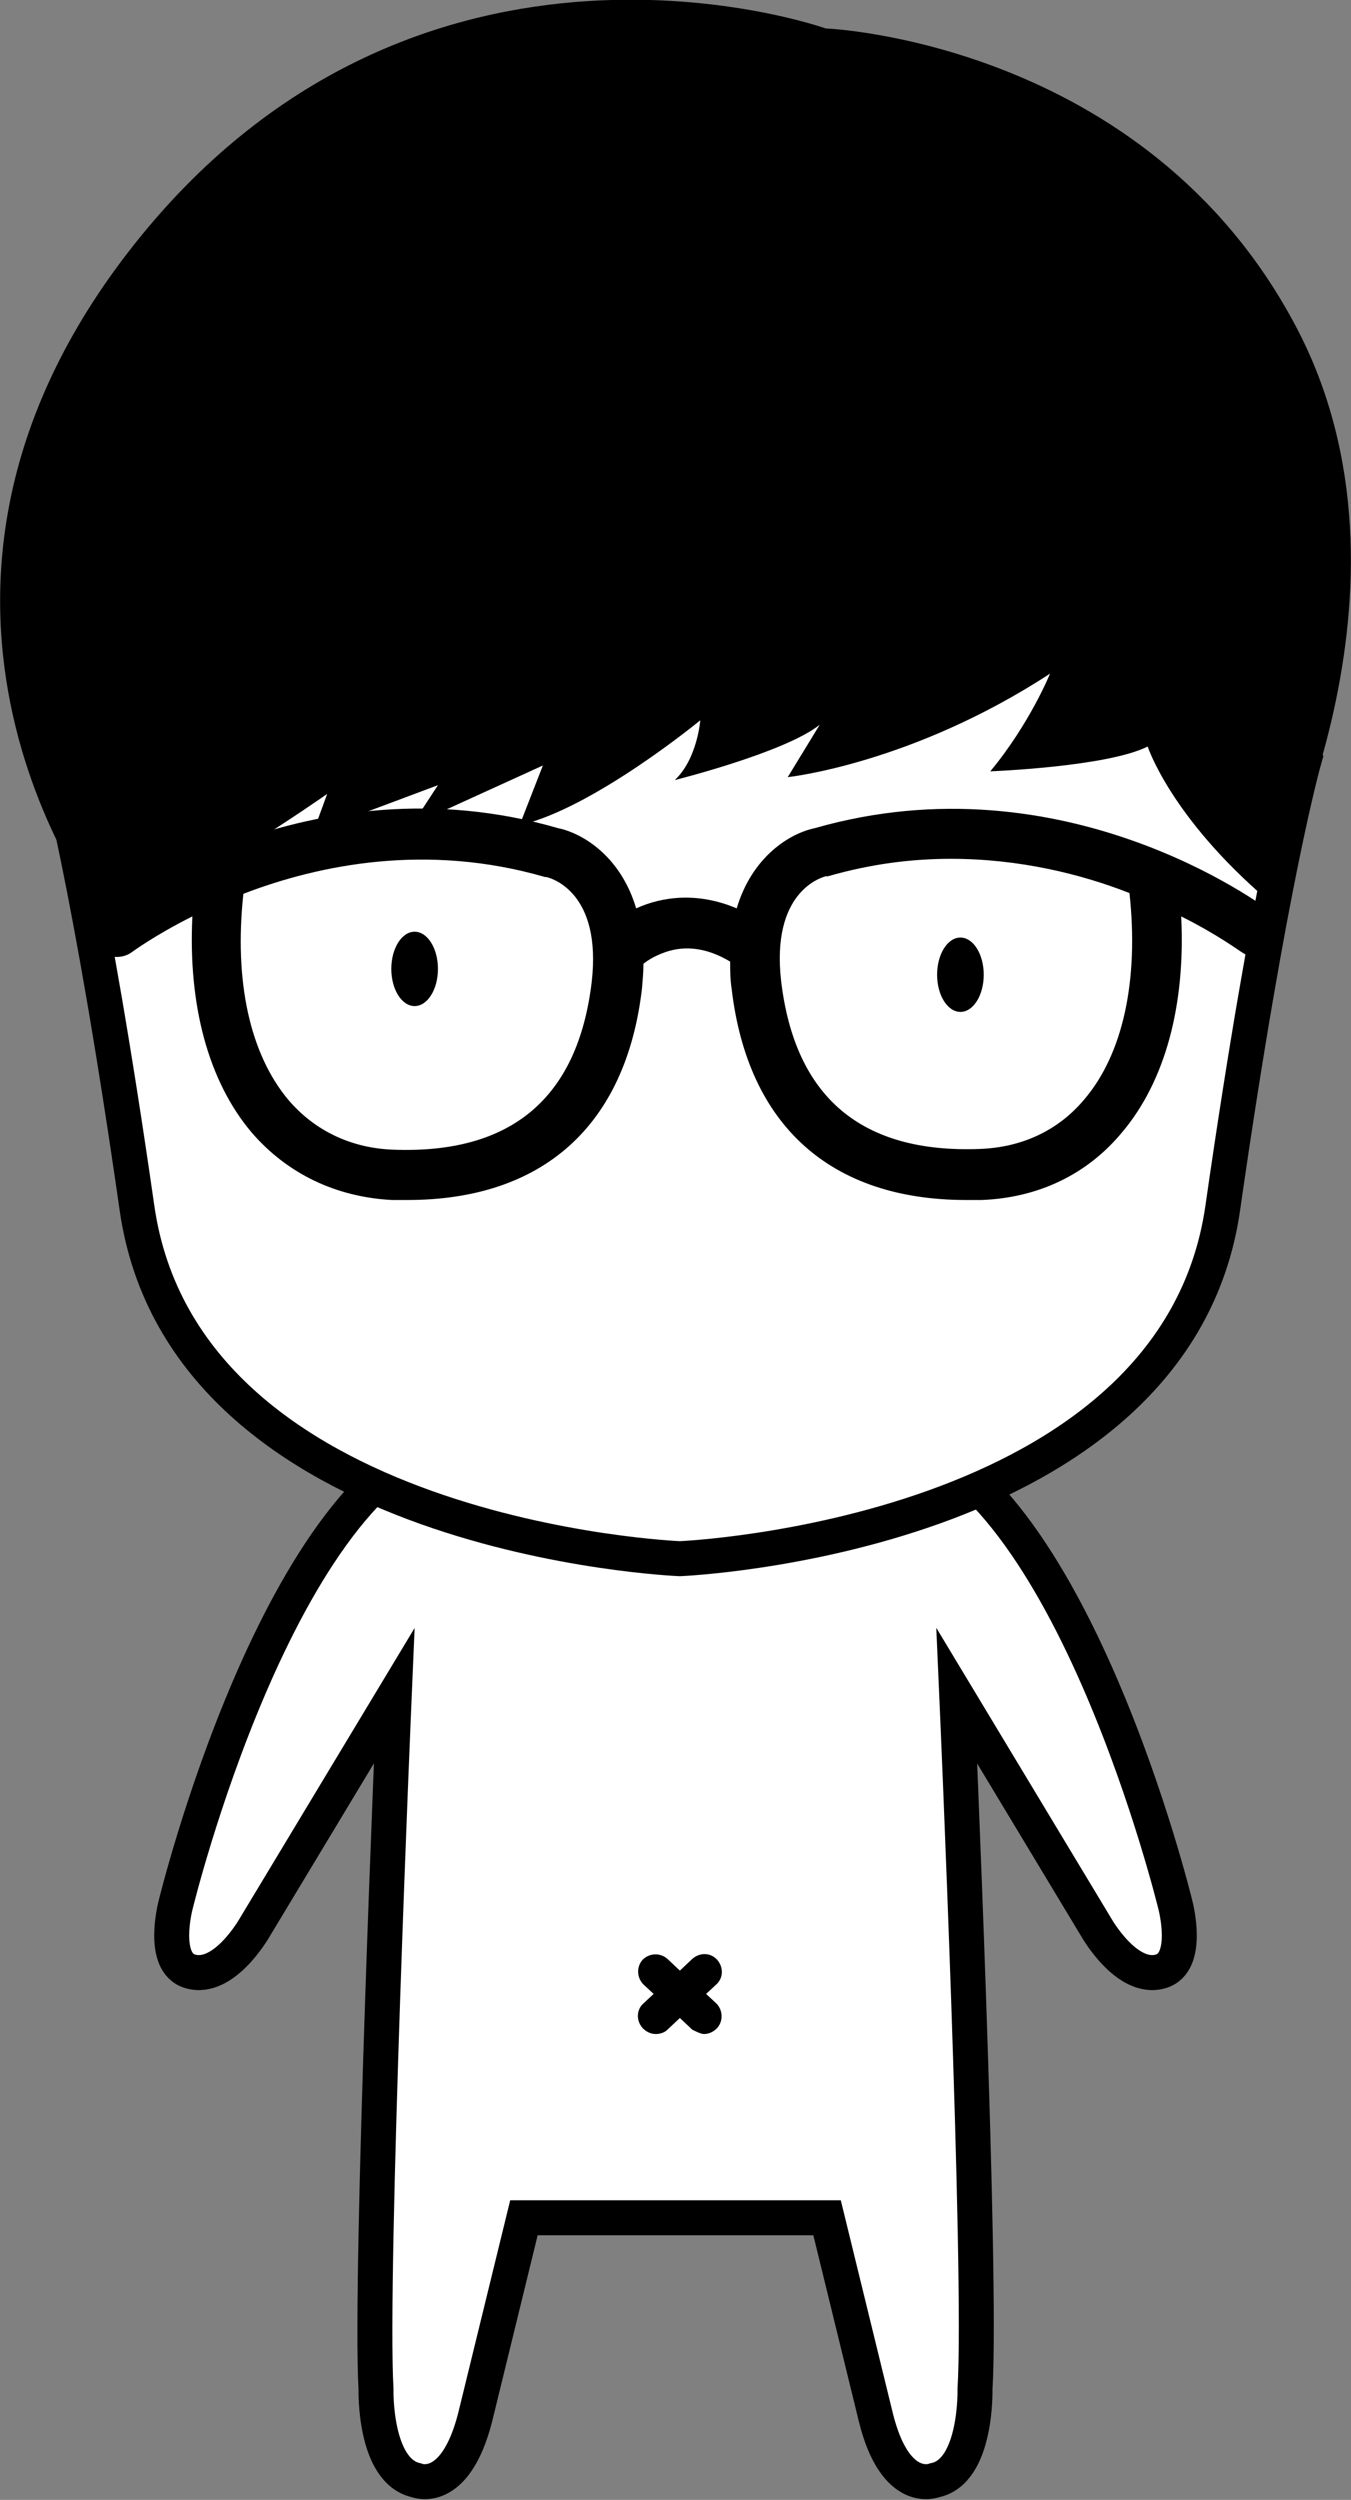 <?xml version="1.0" encoding="UTF-8"?>
<svg id="_レイヤー_2" data-name="レイヤー 2" xmlns="http://www.w3.org/2000/svg" viewBox="0 0 18.54 34.29">
  <rect x="0" y="0" width="18.54" height="34.29" fill="#808080" stroke="none"/>
  <defs>
    <style>
      .cls-1 {
        fill: #fff;
        stroke: #000;
        stroke-miterlimit: 10;
        stroke-width: .48px;
      }
    </style>
  </defs>
  <g id="_レイヤー_1-2" data-name="レイヤー 1">
    <g>
      <path class="cls-1" d="M6.28,19.68c-2.45,.6-3.87,6.45-3.87,6.45,0,0-.21,.79,.2,.91,.47,.14,.89-.61,.89-.61l1.91-3.17s-.34,7.93-.25,9.51c0,0-.03,1.12,.55,1.25,0,0,.53,.23,.81-.86l.67-2.74h4.16s.67,2.74,.67,2.74c.27,1.09,.81,.86,.81,.86,.58-.12,.55-1.25,.55-1.25,.1-1.58-.25-9.51-.25-9.51l1.91,3.17s.42,.75,.89,.61c.41-.12,.2-.91,.2-.91,0,0-1.42-5.85-3.87-6.45"/>
      <path class="cls-1" d="M17.47,9.92s-3.06-4.43-8.62-3.89S.76,10.41,.76,10.41c0,0,.47,1.63,1.12,6.16,.65,4.54,7.45,4.81,7.45,4.81,0,0,6.8-.28,7.45-4.81s1.12-6.16,1.12-6.16c0,0-2.53-3.83-8.09-4.37-5.57-.55-8.62,3.89-8.62,3.89"/>
      <g>
        <ellipse cx="5.69" cy="13.29" rx=".32" ry=".51"/>
        <ellipse cx="13.18" cy="13.37" rx=".32" ry=".51"/>
        <path d="M17.45,12.51c-.12-.09-2.85-2.13-6.27-1.15-.34,.07-.86,.39-1.07,1.1-.54-.23-1.03-.16-1.38,0-.21-.71-.73-1.03-1.07-1.1-3.42-.99-6.16,1.06-6.27,1.15-.15,.11-.18,.33-.06,.48,.11,.15,.33,.18,.48,.07,0,0,.31-.23,.83-.49-.06,1.22,.22,2.26,.81,2.96,.49,.57,1.16,.89,1.93,.93,.07,0,.14,0,.21,0,1.86,0,3-1.02,3.22-2.9,.01-.12,.02-.23,.02-.34,.06-.05,.16-.11,.3-.16,.29-.1,.59-.05,.89,.13,0,.12,0,.24,.02,.37,.22,1.88,1.36,2.9,3.22,2.9,.07,0,.14,0,.21,0,.78-.03,1.45-.35,1.93-.93,.59-.7,.87-1.74,.81-2.96,.52,.26,.82,.49,.83,.49,.15,.11,.36,.08,.48-.06,.11-.15,.09-.36-.06-.48Zm-9.33,.96c-.19,1.59-1.1,2.36-2.72,2.3-.58-.02-1.08-.26-1.44-.68-.53-.63-.75-1.63-.62-2.83,1.04-.4,2.52-.7,4.14-.23,.01,0,0,0,.02,0,.08,.02,.76,.22,.62,1.44Zm6.76,1.61c-.36,.43-.86,.66-1.44,.68-1.62,.06-2.53-.71-2.72-2.3-.14-1.22,.54-1.42,.61-1.44,.01,0,.02,0,.03,0,.59-.17,1.15-.24,1.69-.24,.94,0,1.79,.21,2.45,.47,.13,1.2-.09,2.21-.62,2.83Z"/>
      </g>
      <path d="M1.44,12.63s-3.5-4.38,.42-9.3C5.78-1.59,11.33,.39,11.33,.39c0,0,4.38,.17,6.45,4.08,1.91,3.6-.39,7.87-.39,7.87-1.33-1.14-1.64-2.1-1.64-2.1-.56,.28-2.16,.34-2.16,.34,.54-.65,.82-1.34,.82-1.34-1.9,1.24-3.6,1.42-3.6,1.42l.44-.72c-.47,.38-1.99,.76-1.99,.76,.31-.29,.35-.82,.35-.82,0,0-1.47,1.21-2.48,1.44l.32-.82-1.8,.82,.36-.55-1.71,.64,.19-.52s-2.14,1.5-3.07,1.72Z"/>
      <path d="M9.69,27.35l.14-.13c.1-.09,.1-.24,.01-.34-.09-.1-.24-.1-.34-.01l-.17,.16-.17-.16c-.1-.09-.25-.08-.34,.01-.09,.1-.08,.25,.01,.34l.14,.13-.14,.13c-.1,.09-.1,.24-.01,.34,.05,.05,.11,.08,.18,.08,.06,0,.12-.02,.16-.06l.17-.16,.17,.16s.11,.06,.16,.06c.07,0,.13-.03,.18-.08,.09-.1,.08-.25-.01-.34l-.14-.13Z"/>
    </g>
  </g>
</svg>